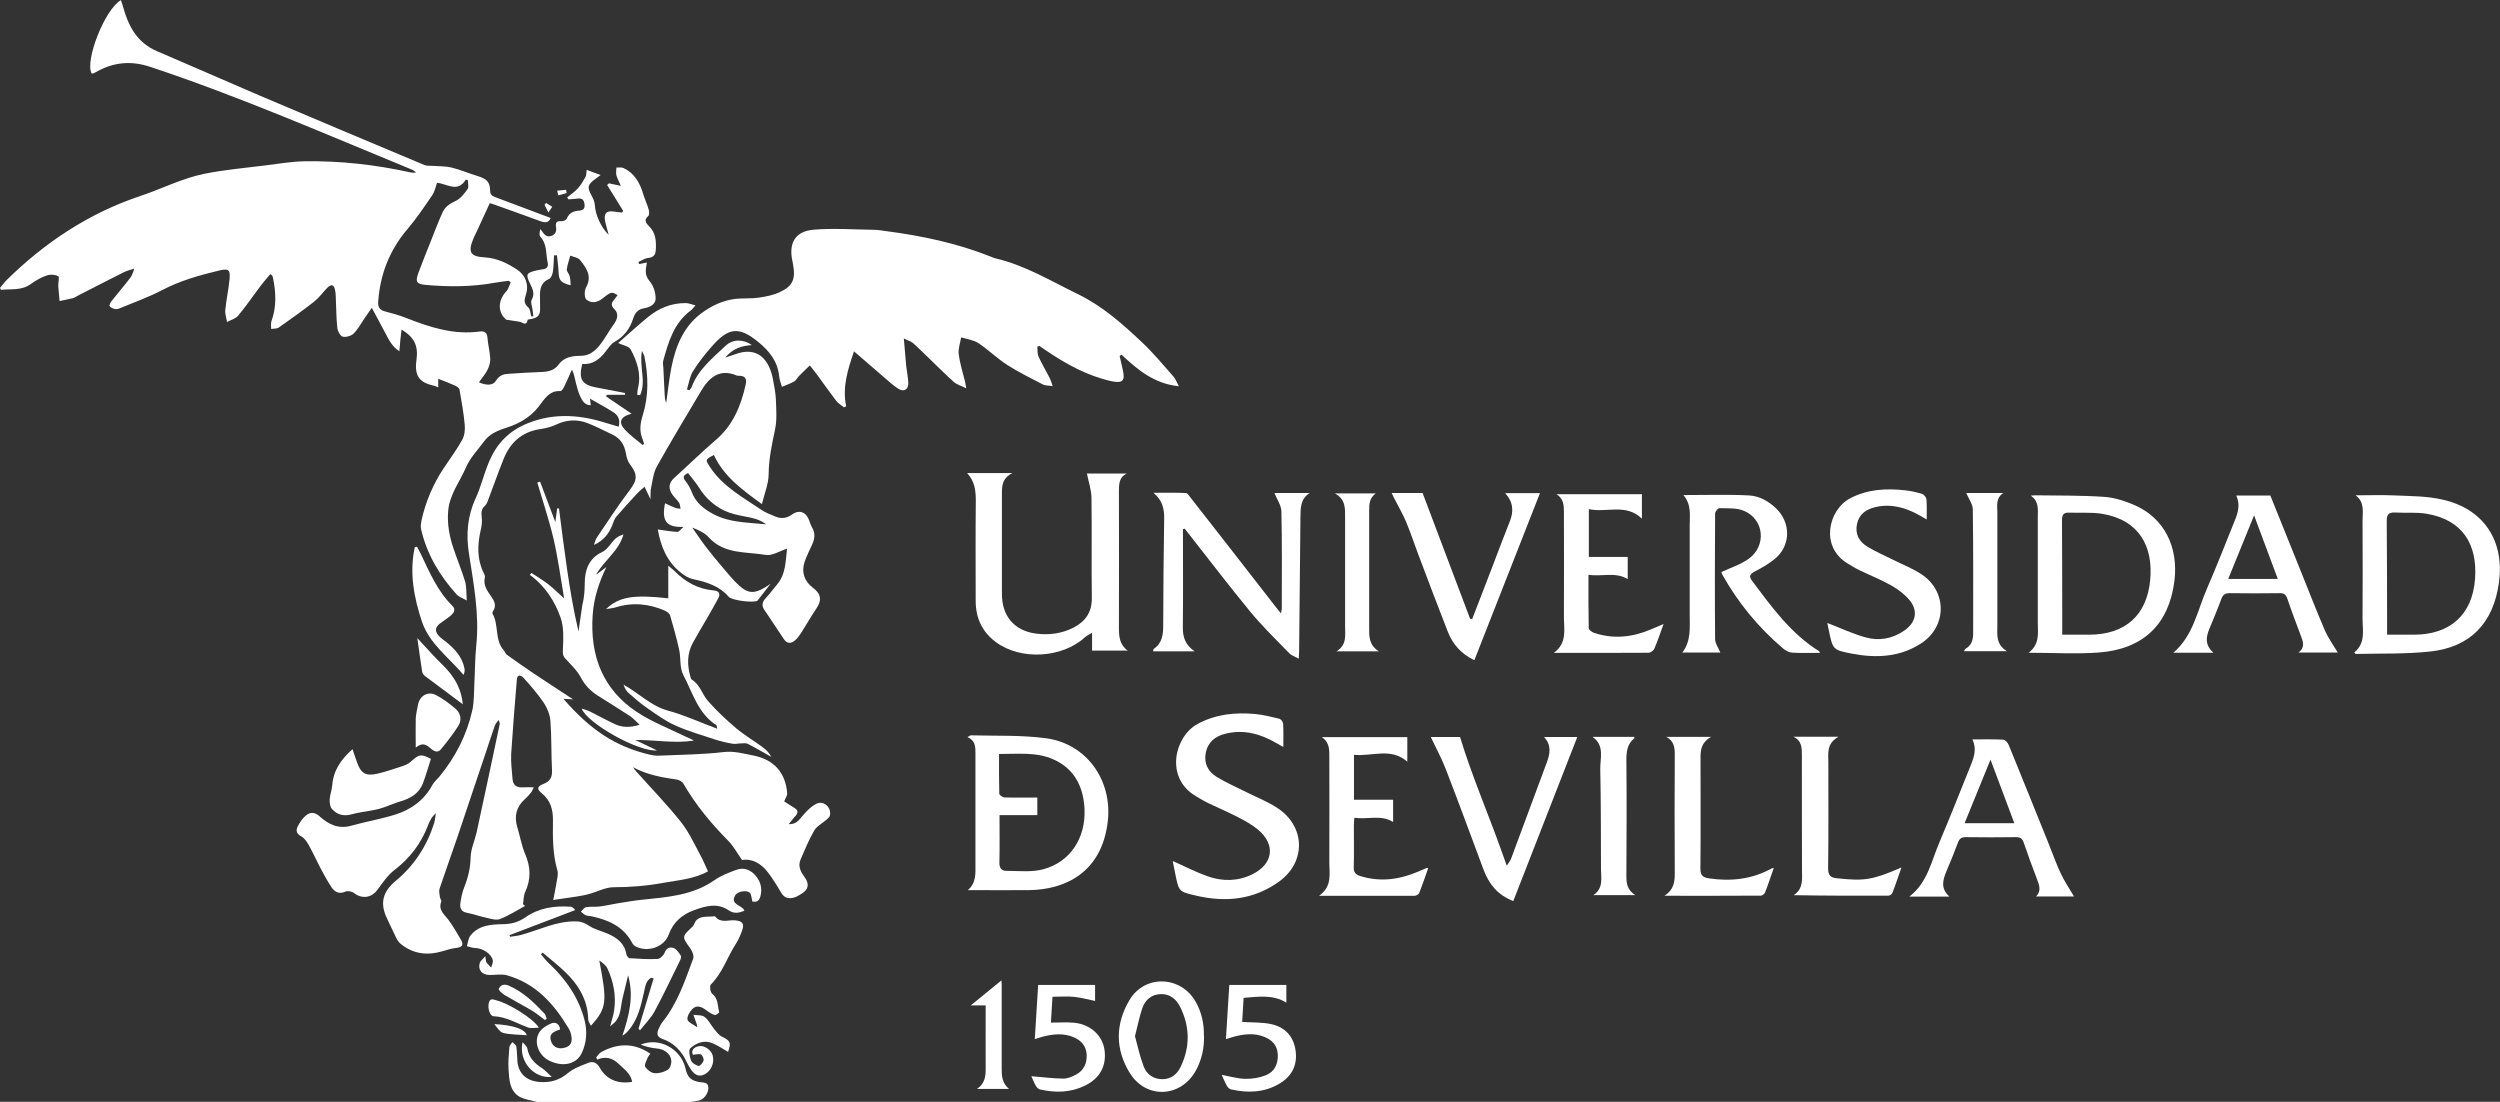 <?xml version="1.0" encoding="UTF-8"?><svg id="b" xmlns="http://www.w3.org/2000/svg" viewBox="0 0 207.7 91.54"><rect x="0" y="0" width="207.7" height="91.54" fill="#333333" stroke="none"/><defs><style>.d{fill:#fff;}</style></defs><g id="c"><g><path class="d" d="M44.58,91.54c-.48-.14-1.01-.19-1.43-.43-.83-.5-.84-1.42-.9-2.26-.04-.62,.02-1.24,.07-1.86,.01-.14,.16-.27,.25-.41,.11,.12,.31,.24,.33,.38,.06,.41,.05,.83,.09,1.24,.1,1.04,.8,1.61,1.83,1.69,.92,.07,1.66-.15,2.38-.75,.46-.39,1.08-.6,1.65-.83,.41-.17,.74-.03,.98,.4,.56,.98,1.5,1.37,2.69,1.17-.12-.7-.67-1.05-1.12-1.49-.5-.49-1.08-.66-1.78-.36l-.09-.18c.14-.15,.25-.36,.43-.45,1.35-.73,2.7-.79,4.07,.14-.08,.12-.18,.22-.23,.35-.09,.24-.29,.58-.2,.73,.15,.25,.49,.51,.77,.54,.37,.03,.8-.09,1.12-.29,.19-.12,.31-.52,.28-.78-.06-.56-.62-.94-1.19-.98-.46-.03-.91-.16-1.36-.32,1.56-.65,3.36,.35,3.73,1.98,.17,.74,.43,.99,1.16,1.13,.31,.06,.74-.04,.74,.49,0,.48-.4,.99-.85,1.06-.2,.03-.4,.07-.6,.1h-12.81Z"/><path class="d" d="M11.06,22.35c-.25,.08-.52,.14-.76,.26-1.3,.65-2.59,1.32-3.88,1.98-.12,.06-.23,.15-.35,.18-.37,.09-.74,.16-1.12,.24-.04-.41-.08-.83-.11-1.24-.01-.28,.11-.76,0-.82-.26-.14-.66-.17-.94-.07-.47,.16-.93,.42-1.33,.71-.78,.57-1.65,.4-2.49,.49l-.08-.16c.19-.22,.36-.46,.57-.67,3.18-3.13,6.85-5.55,11.07-6.96,1.8-.6,3.51-1.49,5.38-1.86,1.66-.33,3.36-.48,5.04-.69,1.07-.13,2.14-.32,3.21-.34,2.97-.05,5.92,.28,8.82,.92,.14,.03,.29,.05,.48,0-.11-.07-.21-.17-.33-.22-7.2-2.96-14.34-6.08-21.74-8.54-1.61-.54-3.07-.4-4.51,.42-.08,.05-.17,.08-.26,.12-.03,.01-.07,0-.11,.01-.6-1.01,1.08-5.35,2.43-6.1,.06,.2,.13,.38,.18,.57,.44,1.61,1.17,2.97,2.81,3.67,2.86,1.22,5.7,2.48,8.56,3.7,4.55,1.93,9.1,3.85,13.66,5.76,.21,.09,.47,.05,.7,.07,.52,.04,1.06,.02,1.56,.14,.73,.18,1.44,.49,2.17,.71,.73,.22,1.01,.47,1.03,1.2,0,.35,.17,.45,.43,.55,1.51,.57,3.03,1.14,4.6,1.73-.17,.41-.45,.41-.84,.27-1.27-.47-2.55-.92-3.83-1.38-.16-.06-.32-.1-.39-.12-.39,.84-.75,1.64-1.12,2.43-.08,.17-.17,.34-.24,.51-.46,1.12-.28,1.49,.92,1.56,1.04,.06,1.89,.48,2.71,1.02,.71,.47,1,1.26,.73,2.08-.13,.41-.2,.72,.19,1.05,.18,.15,.18,.5,.26,.76l.17-.02c-.02-.19-.05-.37-.07-.56-.03-.27-.18-.6-.07-.8,.28-.5,.09-.89-.12-1.32-.4-.81-.33-.93,.56-1.13,.17-.04,.33-.07,.5-.09,.34-.04,.46-.24,.39-.55-.16-.72-.03-1.52-.6-2.14-.12-.13-.08-.4-.01-.64,.05,.05,.1,.1,.13,.16,.19,.28,.4,.53,.78,.4,.37-.13,.45-.41,.39-.77-.05-.33,.06-.49,.44-.45,.15,.01,.4-.09,.45-.2,.19-.48,.55-.65,1.01-.68,.35-.02,.52-.15,.47-.53-.04-.39-.23-.53-.61-.47-.24,.04-.48,.04-.72,.06l-.11-.16c.29-.24,.62-.46,.88-.74,.26-.29,.46-.63,.65-.97,.07-.13,.05-.32,.09-.58l1.16,.43c-.17,.13-.28,.21-.39,.29-.72,.52-.75,.72-.33,1.48,.12,.22,.23,.49,.24,.74,.04,.77,.5,1.83,1.15,2.46-.11-.43-.23-.78-.3-1.15-.12-.65,.12-.88,.76-.78,.21,.03,.43,.06,.64,.08l.11-.13-1.34-2.16,.15-.14,.99,.21c-.15-.36-.3-.61-.37-.88-.05-.2,0-.43,0-.64,.2,.01,.42-.04,.59,.04,.9,.42,1.35,1.21,1.63,2.13,.13,.44,.33,.86,.46,1.31,.05,.17,.07,.46-.03,.54-.4,.34-.19,.6,.06,.85,.57,.56,.61,1.27,.56,2-.02,.39-.21,.6-.64,.64-.27,.03-.53,.22-.8,.33l.06,.18,.64-.13c-.03,.2-.06,.35-.08,.5-.04,.4,.02,.7,.32,1.06,.31,.36,.49,.94,.49,1.43,0,.48-.46,.72-.96,.81-.49,.08-.75,.36-.91,.86-.26,.82-.75,1.49-1.54,1.93-.31,.17-.53,.53-.76,.82-.49,.64-1.08,1.09-1.93,1.02-.32,1.28-.02,1.74,1.21,1.96,.79,.14,1.57,.3,2.35,.45v.15h-1.52l-.05,.14,2.11,1.43c-.94,.24-1.12,.72-.56,1.32,.44,.48,.98,.86,1.48,1.28l.12-.1c-.05-.15-.09-.31-.15-.45-.26-.65-.16-1.28,.04-1.93,.5-1.6,.47-3.23,.14-4.86-.02-.12-.1-.22-.21-.48-.23,1.32,.37,2.55-.15,3.68l-.24-.02c.02-.17,.01-.35,.05-.51,.31-1.18-.05-2.26-.59-3.26-.15-.28-.68-.36-1.04-.54-.04,.05,0-.02,.07-.07,.79-.69,1.57-1.4,2.38-2.07,.91-.75,1.96-1.19,3.16-1.18,.23,0,.46,.1,.81,.19-.18,.2-.27,.34-.4,.43-1.4,1.05-1.85,2.61-2.28,4.18-.05,.17,0,.37,.01,.56,.03,.75,.07,1.5,.11,2.25,.01,.23,.03,.46,.13,.68,.14-.98,.24-1.98,.43-2.95,.37-1.86,1.07-3.54,2.72-4.66,.91-.62,1.89-1.02,3-1.06,.51-.02,1.03,0,1.53-.07,.59-.09,1.2-.2,1.73-.45,1.1-.5,1.35-1.09,1.13-2.28-.02-.11-.03-.22-.06-.33-.32-1.5,.25-2.47,1.8-2.59,1.63-.13,3.27-.01,4.91,.01,.36,0,.71,.06,1.07,.11,2.99,.39,5.93,1.01,8.75,2.14,.11,.04,.21,.1,.32,.12,2.48,.57,4.63,1.89,6.88,2.98,2.03,.99,3.7,2.47,5.32,4,.93,.87,1.75,1.87,2.6,2.83,.18,.2,.27,.47,.46,.82-2.07-.21-3.43-1.38-4.76-2.62l-.16,.1c.09,.38,.17,.77,.26,1.15,.22,.91-.02,1.15-.94,.95-2.03-.45-3.8-1.44-5.49-2.59-.17-.11-.33-.23-.5-.34l-.17,.06c.03,.27-.01,.57,.09,.8,.27,.6,.61,1.17,.91,1.75,.1,.19,.16,.4,.28,.73-.36-.06-.62-.03-.82-.14-1-.52-2.02-1.02-2.96-1.62-.84-.54-1.56-1.26-2.39-1.81-.41-.27-.96-.33-1.44-.48-.07,.47-.26,.95-.2,1.41,.1,.77,.35,1.53,.53,2.29,.03,.12,.05,.24,.1,.53-.43-.21-.79-.31-1.04-.53-.68-.6-1.31-1.25-1.96-1.87-.47-.46-.94-.92-1.43-1.36-.16-.14-.38-.19-.76-.38,.08,.88,.13,1.59,.2,2.31,.05,.45,.15,.9,.17,1.35,.03,.58-.35,.82-.84,.51-.43-.27-.8-.63-1.19-.96-.8-.68-1.59-1.38-2.48-2.14-.53,1.56-.98,2.99-.65,4.57l-.19,.08c-.21-.18-.47-.32-.64-.54-.55-.72-1.07-1.46-1.6-2.19-.17-.23-.35-.44-.59-.75-.32,.31-.62,.59-.9,.88-.15,.15-.24,.36-.41,.46-.32,.18-.67,.29-1.01,.44-.08-.3-.2-.59-.23-.89-.12-1.22-.8-2.07-1.71-2.82-1.65-1.36-2.52-1.2-3.88,.35-.57,.65-1.12,1.34-1.57,2.07-.27,.44-.34,1-.5,1.5l.2,.08c.06-.09,.15-.17,.19-.27,.55-1.48,1.76-2.42,2.84-3.45,.6-.56,1.5-.53,2.16-.04-.85,.06-1.57,.28-2.2,1.03,.34-.11,.56-.17,.77-.25,1.9-.74,2.91,.41,3.21,2.18,.09,.52,.2,1.03,.22,1.55,.03,.82,.1,1.67-.06,2.46-.26,1.24-.53,2.45-.54,3.73,0,.82-.35,1.63-.56,2.51-1.61-1.17-3.16-2.28-3.99-4.08-.77,.4-.7,.42-.31,1.02,1.07,1.62,2.73,2.5,4.26,3.54,.35,.24,.77,.39,1.17,.56,.49,.2,.93,.14,1.38-.18,.61-.43,1.18-.2,1.43,.53,.06,.18,.12,.36,.21,.52,.3,.49,.25,.96,.02,1.46-.22,.48-.46,.95-.63,1.45-.28,.83,0,1.62,.71,2.14,.68,.51,.74,1.04,.26,1.74-.44,.65-.83,1.34-1.25,2-.15,.23-.32,.47-.53,.64-.35,.28-.67,.26-.94-.17-.52-.81-1.07-1.59-1.6-2.4-.23-.35-.16-.65,.13-.96,.34-.36,.62-.76,.94-1.13,.75-.89,.7-1.98,.83-2.98-.62,.2-1.25,.62-1.79,.52-1.62-.28-3.42-.03-4.71-1.45-.34-.38-.84-.61-1.38-.82,.37,.52,.72,1.06,1.11,1.57,.47,.61,.96,1.21,1.46,1.79,.43,.5,.84,1.02,1.33,1.46,.73,.66,1.25,.68,2.1,.18,.16-.09,.32-.2,.51-.33-.36,.47-.7,.9-1.03,1.33-.02,.03-.04,.07-.07,.08-.33,.19-2.11-.02-2.38-.33-.79-.91-1.85-1.23-2.98-1.47-.33-.07-.66-.27-.94-.49-1.23-.94-1.73-2.27-1.97-3.63,.53,.07,1.08,.17,1.63,.2,.13,0,.28-.22,.51-.42-1.42,.07-1.84-.48-1.54-1.96,.3,.14,.56,.27,.84,.38,.14,.05,.3,.06,.45,.08-.04-.17-.03-.36-.12-.5-.17-.26-.43-.48-.6-.74-.3-.47-.26-.91,.18-1.31,1.16-1.05,2.28-2.15,3.47-3.17,1.43-1.22,2.08-2.82,2.48-4.59,.1-.46-.01-.74-.54-.74-.06,0-.12,0-.17-.01-1.46-.63-2.33,.15-3.01,1.3-1.23,2.07-2.48,4.14-3.66,6.25-.29,.52-.35,1.18-.48,1.78-.06,.26-.03,.55-.05,.93l-.49-1.03c-.24,.21-.43,.36-.59,.53-.6,.65-1.2,1.3-1.77,1.97-.16,.19-.23,.47-.33,.71-.29,.72-.75,1.28-1.51,1.62,.08-.2,.11-.43,.23-.6,.89-1.31,1.74-2.64,2.7-3.9,.67-.88,.73-1.33,.04-2.22-.18-.24-.27-.58-.32-.89-.13-.72-.47-1.26-1.15-1.57-.7-.32-1.38-.7-2.1-.96-.86-.32-1.73-.25-2.58,.16-.4,.19-.85,.29-1.29,.36-1.54,.23-2.51,1.13-3.06,2.53-.46,1.15-.87,2.32-1.31,3.48-.05,.14-.13,.28-.24,.38-.29,.26-.29,.56-.25,.92,.05,.36,0,.75-.09,1.11-.27,1.21-.31,2.39,.26,3.54,.06,.11,.12,.26,.09,.38-.15,.63,.2,1.09,.52,1.55,.28,.4,.47,.78,.16,1.24-.04,.05-.07,.16-.04,.2,.55,.96,.15,2.21,.96,3.08,.09,.09,.11,.25,.21,.32,.73,.52,1.47,1.05,2.22,1.55,1.06,.71,2.13,1.4,3.3,2.17l-.8-.04c2.28,2.62,4.32,3.95,7.14,4.63,.25,.06,.52,.1,.78,.09,1.8-.08,3.61-.09,5.4-.3,.85-.1,1.6,.12,2.38,.27,1.77,.33,2.75,1.41,2.89,3.15,.02,.19-.14,.39-.25,.68,.24,.15,.52,.34,.82,.52,.34,.2,.38,.42,.1,.71-.18,.18-.32,.4-.54,.66,.52,.01,.75-.21,1.01-.53,.36-.44,.77-.89,1.26-1.15,.61-.33,1.29,.27,1.15,.96-.03,.14-.19,.26-.3,.36-.34,.3-.8,.53-1.01,.9-.44,.76-.78,1.59-1.13,2.4-.24,.56,.02,1.03,.34,1.47q.63,.86-.3,1.4c-.16,.09-.32,.2-.5,.26-.48,.16-.87,.11-1.16-.39-.33-.57-.68-1.13-1.08-1.66-.57-.75-1.32-1.18-2.16-1.04-.41-.58-.71-1.15-1.14-1.59-1.43-1.44-2.71-2.99-3.73-4.75-.09-.16-.34-.31-.53-.34-1.26-.18-2.5-.4-3.66-1.03,.08,.11,.15,.22,.24,.32,1.26,1.41,2.58,2.77,3.75,4.24,.67,.84,1.12,1.86,1.64,2.81,.22,.41,.39,.84,.6,1.28-1.13,.64-2.45,.73-3.73,.96-1.36,.25-2.72,.36-4.1,.36-.68,0-1.35,.37-2.03,.56-.36,.1-.73,.16-1.09,.22-.59,.09-1.18,.17-1.91,.28,.11-.54,.2-.97,.27-1.4,.05-.35,.17-.74,.08-1.05-.4-1.37-.39-2.76-.37-4.16,.01-.9-.2-1.66-.93-2.26-.43-.35-.39-.57,.14-.77,.57-.22,.74-.57,.71-1.16-.07-1.35-.03-2.72-.13-4.07-.04-.52-.26-1.07-.55-1.51-.49-.73-1.08-1.4-1.67-2.06-.18-.2-.53-.39-.57,.14-.17,2.05-.34,4.1-.47,6.15-.04,.69,.06,1.39,.11,2.09,.04,.55,.37,.74,.89,.7,.26-.02,.52,0,.88,0-.1,.19-.15,.33-.23,.43-.15,.19-.32,.38-.5,.54-.73,.65-.92,1.43-.64,2.35,.23,.74,.35,1.52,.65,2.22,.46,1.07,.5,2.09,0,3.16-.14,.3-.12,.67-.18,1.01l.18,.14c-.69,.37-1.36,.81-2.08,1.09-.32,.13-.77-.02-1.14-.1-.55-.12-1.08-.31-1.63-.42-.44-.08-.58-.37-.54-.73,.06-.48,.16-.97,.34-1.42,.32-.8,.5-1.59,.52-2.46,.02-.7,.34-1.38,.5-2.08,.65-2.98,1.28-5.97,1.91-8.95,.02-.1,0-.21-.09-.37-.11,.16-.25,.3-.31,.47-.25,.71-.48,1.42-.72,2.14-.8,2.39-1.6,4.79-2.41,7.18-.48,1.41-.99,2.81-1.46,4.22-.07,.21,0,.47,.03,.71,.02,.13,.15,.28,.11,.37-.27,.69,.25,1.05,.59,1.5,.39,.53,.72,1.1,1.05,1.67,.22,.38,.14,.62-.37,.67-.39,.04-.77,.16-1.14,.27-1.28,.38-2.47,.25-3.52-.62-.15-.13-.27-.31-.36-.5-.26-.52-.5-1.06-.75-1.58-.62-1.28-.37-2.24,.73-3.15,1.53-1.27,2.58-2.89,3.18-4.79,.07-.21,.08-.44,.14-.83-.19,.21-.28,.29-.34,.39-.11,.18-.21,.36-.28,.55-.57,1.54-1.51,2.79-2.83,3.8-.55,.42-.97,1.05-1.39,1.62-.5,.69-1.29,.8-1.96,.28-.17-.13-.52-.2-.7-.12-.53,.24-.9,.04-1.17-.36-.33-.5-.62-1.03-.9-1.56-.34-.65-.64-1.32-1-1.96-.15-.27-.36-.58-.62-.71-.42-.22-.44-.52-.28-.83,.17-.34,.41-.69,.7-.92,.34-.27,.72-.27,1.11,.09,.74,.67,1.57,1.08,2.63,.78,1.21-.34,2.47-.55,3.67-.93,1.31-.41,2.39-1.19,3.07-2.45,.14-.26,.38-.46,.58-.69,1.34-1.63,2.28-3.47,2.74-5.52,.16-.73,.13-1.5,.17-2.25,.06-1.05,.05-2.11,.16-3.15,.27-2.61-.23-5.13-.62-7.69-.23-1.5-.12-3.03,.55-4.48,.47-1.02,.72-2.14,1.17-3.17,.63-1.44,1.61-2.47,3.16-3.1,2.32-.93,4.54-.69,6.79,.05,.25,.08,.5,.15,.78,.23,.15-.57-.04-.95-.45-1.21-.63-.4-1.29-.75-1.93-1.12l.06,.55c-.53-.02-.7-.39-.87-.73-.16-.34-.26-.7-.35-1.07-.1-.38-.15-.77-.34-1.17-.22,.49-.43,.98-.66,1.45-.07,.14-.21,.35-.3,.34-.96-.06-1.35,.72-1.8,1.28-.7,.89-1.59,1.41-2.62,1.74-.74,.24-1.46,.51-1.94,1.18-.51,.7-1.15,1.35-1.48,2.13-.52,1.21-1.39,2.27-1.49,3.68-.08,1.06,.11,2.07,.44,3.05,.31,.92,.69,1.83,.97,2.76,.13,.44,.09,.93,.14,1.58-.36-.21-.65-.3-.83-.49-1.43-1.58-2.49-3.36-2.97-5.45-.05-.23,0-.49,.04-.72,.34-1.54,.95-2.98,1.82-4.3,.53-.8,1.11-1.57,1.57-2.41,.19-.35,.24-.83,.2-1.24-.09-.97-.26-1.93-.43-2.89-.02-.13-.19-.27-.32-.33-.46-.21-.93-.39-1.45-.59v.71c-.14-.05-.25-.11-.37-.14-1.22-.26-1.62-.84-1.44-2.12,.17-1.19-.18-1.91-1.24-2.54-.04,.3-.07,.58-.1,.87-.03,.28-.05,.56-.08,.93-.65-.41-.92-1.05-1.24-1.65-.33-.6-.65-1.21-1.05-1.96-.28,.4-.46,.66-.63,.91-.29,.42-.53,.89-.88,1.23-.2,.2-.63,.32-.9,.26-.2-.05-.42-.44-.45-.7-.09-.73-.08-1.47-.12-2.2-.02-.34,0-.68-.08-1.01-.09-.42-.32-.47-.63-.16-.37,.38-.68,.82-1.09,1.15-.96,.75-1.95,1.46-2.95,2.16-.16,.11-.41,.08-.63,.12,0-.21-.04-.45,.02-.64,.43-1.18,.38-2.37,.14-3.57-.01-.07-.04-.15-.07-.21-.01-.03-.05-.05-.16-.14-.26,.31-.53,.61-.77,.93-.64,.84-1.23,1.72-1.91,2.53-.21,.25-.61,.35-.92,.52-.05-.34-.18-.69-.14-1.02,.08-.84,.27-1.68,.35-2.52,.08-.8-.07-.93-.85-.74-1.63,.39-3.24,.84-4.75,1.63-1.11,.58-2.31,1.01-3.47,1.49-.14,.06-.3,.11-.44,.08-.17-.03-.37-.12-.45-.24-.05-.07,.07-.3,.16-.42,.51-.65,1.06-1.28,1.56-1.94,.15-.19,.21-.45,.31-.68l-.12-.14Zm28.74,9.42c.58,.25,1.14,.28,1.39-.12,.27-.43,.58-.56,1-.59,.96-.07,1.92-.12,2.88-.16,.54-.02,1.02-.17,1.34-.61,.48-.66,1.17-.72,1.89-.73,.68-.01,1.15-.42,1.54-.9,.43-.54,.75-1.17,1.16-1.73,.32-.43,.41-.9,.04-1.25-.37-.36-.19-.56,.02-.83,.09-.11,.16-.22,.25-.33-.5-.29-.51-.31-1.3,.31-.44,.35-.94,.36-1.29,.06-.18-.15-.18-.74-.03-1.01,.53-.95,.02-1.63-.51-2.29-.16-.2-.53-.24-.8-.35-.1,.38-.24,.75-.29,1.14-.02,.17,.19,.36,.24,.56,.06,.23,.06,.48,.08,.76-.81-.2-.97-.41-1-1.05-.02-.48-.09-.96-.14-1.44h-.24c-.03,.47-.03,.93-.1,1.38-.03,.21-.15,.52-.32,.59-.59,.25-.74,.71-.75,1.27,0,.34,0,.68,.01,1.02,.03,.72-.12,.92-.83,1.05-.07,.01-.2,.02-.2,.05-.11,.57-.43,.2-.67,.16-.37-.06-.74-.12-1.11-.17-.73-.6-.7-1.61,0-2.35,.18-.19,.25-.5,.37-.75l-.16-.13c-.39,.05-.78,.09-1.16,.16-1.9,.35-3.82,.35-5.74,.18-.77-.07-.88-.26-.61-1,.33-.9,.7-1.79,1.05-2.68,.31-.79,.61-1.58,.96-2.35,.21-.45,.58-.72,1.07-.94,.41-.18,.74-.61,1.01-1,.12-.16,.02-.48,.02-.73l-.17-.05c-.69,1.13-1.57,.33-2.39,.27-.13,.35-.2,.74-.4,1.03-.65,.95-1.29,1.91-2.03,2.78-1.51,1.76-2.3,3.78-2.46,6.07-.03,.43,.11,.67,.53,.79,.6,.16,1.2,.32,1.78,.55,1.98,.78,3.97,1.43,6.14,1.13,.37-.05,.6,.09,.63,.52,.04,.58,.2,1.15,.23,1.73,.02,.31-.09,.65-.23,.94-.17,.34-.44,.64-.71,1.03Zm23.84,11.78c-.6-.44-1.17-.53-1.75-.64-.6-.11-1.22-.25-1.76-.51-.83-.42-1.52-1.03-2.02-1.84-.28-.45-.64-.85-.95-1.26-.4,.19-.45,.36-.22,.65,.22,.28,.41,.6,.53,.93,.34,.89,1,1.41,1.81,1.84,1.33,.7,2.78,.68,4.36,.84Z"/><path class="d" d="M53.04,85.49l1.26-4.2-.19-.06c-.44,.23-.49,.69-.59,1.12-.26,1.16-.5,2.33-1.31,3.27-.13,.15-.27,.3-.5,.42,.54-1.63,.98-3.26,.47-5.01-.16,.65-.32,1.31-.47,1.96-.16,.69-.11,1.45-.68,1.99-.08,.07-.16,.14-.34,.29,.13-.51,.27-.9,.33-1.3,.18-1.23-.04-2.41-.56-3.52-.13-.27-.41-.47-.67-.65,.64,3.36,.67,3.93-.7,5.42-.09-.2-.22-.36-.22-.52-.04-1.64-.82-2.91-1.97-4-.58-.55-1.21-1.04-1.82-1.56l-.14,.14c.21,.25,.4,.51,.64,.73,1.42,1.33,2.51,2.87,2.99,4.77,.23,.92,.17,1.84-.24,2.71-.44,.93-1.56,1.19-2.7,.63-.87-.42-1.32-1.54-.83-2.34,.21-.35,.65-.62,1.04-.77,.32-.12,.66,.07,.69,.52-.72,.22-.91,.47-.75,.97,.17,.53,.66,.72,1.25,.51,.4-.14,.49-.46,.46-.81-.03-.26-.11-.53-.24-.75-1.22-2.04-2.74-3.75-5.13-4.42-.45-.13-.97-.02-1.46-.03-.62-.01-.97-.42-.8-1,.05-.17,.24-.29,.46-.56,.05,.31,.04,.44,.09,.51,.11,.16,.27,.29,.4,.43,.05-.2,.17-.42,.13-.6-.13-.56-.85-1.01-1.48-1.02-.22,0-.45-.1-.67-.15,.09-.29,.11-.62,.27-.85,.7-.92,1.77-.96,2.77-.98,.69-.01,1.25-.18,1.79-.55,1.14-.8,2.42-.99,3.77-.9,.12,0,.24,.08,.4,.28l-5.45,2.08,.03,.14c.29-.05,.58-.07,.86-.14,1.54-.41,2.98-1.18,4.64-1.14,.41,0,.73,.14,1.08,.37,.45,.3,1.03,.43,1.54,.65,.77,.34,1.4,.8,1.55,1.71,.02,.13,.17,.33,.28,.33,.77,.05,1.54,.1,2.3,.06,.22-.01,.52-.3,.6-.53,.16-.42,.48-.48,.76-.37,.25,.1,.43,.4,.59,.64,.05,.08-.01,.26-.07,.38-.7,1.42-1.37,2.85-2.12,4.24-.31,.57-.8,1.05-1.21,1.57l-.12-.14Z"/><path class="d" d="M84.13,39.29c-.8,.39-.89,.97-.89,1.62,0,2.81,0,5.62,0,8.44,0,1.83,1.02,3.05,2.83,3.29,1.08,.14,2.16,0,3.14-.51,.97-.51,1.51-1.27,1.5-2.45-.04-2.77,.01-5.55-.03-8.32-.01-.67-.24-1.33-.38-2.02h3.31c-.62,.3-.65,.84-.65,1.43,.01,3.79,.01,7.59,0,11.38,0,.73,.05,1.41,.73,1.9h-2.96v-1.48c-.28,.17-.45,.24-.59,.37-1.89,1.74-5.34,1.94-7.41,.4-1.14-.85-1.67-2.01-1.67-3.42,0-2.77-.02-5.55,.01-8.32,0-.83-.08-1.61-.72-2.3h3.77Z"/><path class="d" d="M98.28,43.97v.61c0,2.51,.02,5.02-.01,7.53-.01,.82,.2,1.47,.98,2h-3.45c.02-.07,.01-.17,.05-.2,.72-.49,.79-1.19,.79-1.99,0-2.96,.04-5.93,.08-8.89,0-.77-.14-1.46-.89-2.09,.99,0,1.84-.02,2.69,.02,.13,0,.28,.23,.39,.38,2.35,3,4.69,6.01,7.03,9.02,.14,.18,.28,.35,.48,.6,.03-.19,.07-.3,.07-.42,0-2.68,.03-5.36-.03-8.04-.01-.52-.38-1.03-.58-1.54h2.92c-.77,.5-.75,1.26-.76,2.02-.03,3.72-.07,7.43-.11,11.15,0,.15-.01,.3-.03,.59-.32-.17-.61-.26-.8-.46-1.09-1.12-2.22-2.22-3.21-3.42-1.74-2.11-3.4-4.29-5.09-6.44-.13-.16-.26-.32-.38-.48l-.14,.04Z"/><path class="d" d="M80.4,73.96c.72-.61,.64-1.4,.64-2.18,0-3.08,0-6.15,0-9.23,0-.52-.01-1.03-.66-1.31,.15-.08,.22-.15,.29-.15,2.07,.06,4.17-.03,6.21,.24,3.42,.45,5.56,3.53,5.15,6.95-.51,4.25-3.58,5.63-6.51,5.67-1.59,.02-3.17,0-4.76,0h-.37Zm2.64-6.23c0,1.35,.02,2.65-.01,3.94-.01,.44,.18,.68,.56,.68,1.03,0,2.11,.13,3.08-.13,2.28-.61,3.55-2.64,3.43-5.04-.1-1.84-.84-3.3-2.56-4.08-1.43-.65-2.98-.45-4.54-.46,0,1.16-.01,2.23,.02,3.3,0,.11,.28,.31,.44,.31,.9,.03,1.8,.01,2.72,.01v1.46h-3.14Z"/><path class="d" d="M195.6,54.2c.97-.8,.67-1.86,.68-2.85,.02-2.7,.01-5.39,0-8.09,0-.73,.2-1.53-.58-2.11,1.09,0,2.17-.04,3.26,.01,1.33,.06,2.7,.05,3.98,.35,3.43,.78,5.15,3.43,4.67,6.91-.46,3.34-2.37,5.35-5.72,5.71-2.05,.22-4.13,.15-6.19,.2l-.11-.13Zm2.72-1.47c.8,0,1.51,0,2.22,0,3.02,0,4.88-1.66,5.09-4.67,.19-2.78-.98-4.87-4.04-5.38-.86-.14-1.76-.05-2.64-.1-.53-.02-.66,.2-.66,.71,.03,2.81,.02,5.62,.03,8.43,0,.32,0,.63,0,1.01Z"/><path class="d" d="M168.53,54.24c.96-.74,.77-1.66,.77-2.53,0-2.9,0-5.81,0-8.71,0-.66,.12-1.35-.59-1.82,.14-.01,.27-.03,.41-.03,1.9,.03,3.81,0,5.71,.13,.86,.06,1.74,.35,2.54,.7,2.43,1.07,3.63,3.46,3.28,6.29-.45,3.58-2.57,5.66-6.27,5.94-1.88,.14-3.77,.02-5.86,.02Zm2.8-1.51c.8,0,1.52,0,2.23,0,2.98,0,4.81-1.59,5.08-4.56,.25-2.75-.89-4.96-3.98-5.48-.9-.15-1.84-.06-2.76-.1-.48-.02-.59,.2-.59,.65,.02,2.45,.01,4.91,.02,7.36,0,.69,0,1.39,0,2.14Z"/><path class="d" d="M97.42,71.53c.98,.43,1.92,.92,2.9,1.27,1.25,.44,2.52,.43,3.74-.17,1.72-.86,1.94-2.46,.46-3.7-.5-.42-1.09-.74-1.67-1.04-.87-.45-1.78-.83-2.66-1.26-.3-.15-.59-.34-.88-.51-2.55-1.54-1.72-4.94,.18-5.97,1.51-.82,3.12-.98,4.78-.83,.67,.06,1.34,.23,2,.39,.14,.03,.32,.25,.33,.4,.04,.62,.02,1.24,.02,1.95-.24-.13-.42-.23-.59-.33-1.32-.77-2.71-1.15-4.23-.77-.85,.21-1.46,.7-1.63,1.61-.16,.87,.21,1.55,.92,1.98,.82,.5,1.71,.88,2.56,1.31,.84,.42,1.73,.77,2.51,1.29,2.29,1.53,2.36,4.45,.12,6.08-2.09,1.52-4.44,1.76-6.91,1.18-1.43-.33-1.43-.34-1.72-1.77-.08-.38-.16-.76-.22-1.1Z"/><path class="d" d="M142.94,54.21h-3.17c.74-.97,.61-2.07,.61-3.15,0-2.47,0-4.94,0-7.42,0-.84,.16-1.7-.52-2.51,1.91,0,3.67-.06,5.44,.03,.87,.04,1.66,.49,2.3,1.12,1.14,1.13,1.18,2.9,.02,4-.52,.49-1.19,.86-1.83,1.2-.42,.23-.52,.39-.21,.8,1.62,2.16,3.2,4.36,5.55,5.82,.02,.02,.03,.06,.07,.14-.79,0-1.56,.03-2.32-.02-.26-.02-.54-.18-.75-.35-2.04-1.74-3.73-3.78-5.04-6.13-.05-.09-.07-.21-.08-.21,.78-.37,1.59-.62,2.25-1.09,1.52-1.07,1.32-3.29-.37-4-.61-.26-1.36-.2-2.05-.22-.12,0-.35,.29-.35,.44-.02,3.47-.03,6.95,0,10.42,0,.38,.28,.75,.44,1.14Z"/><path class="d" d="M163.89,61.43c.88,0,1.71-.02,2.53,.02,.16,0,.39,.25,.46,.43,1.14,2.79,2.26,5.58,3.39,8.38,.32,.79,.59,1.59,.96,2.35,.31,.65,.72,1.26,1.08,1.87h-3.16c.48-.47,.26-.97,.07-1.48-.38-.98-.74-1.98-1.08-2.97-.11-.33-.26-.48-.64-.48-1.4,.02-2.79,.02-4.19,0-.37,0-.53,.14-.65,.47-.3,.81-.63,1.61-.97,2.41-.29,.71-.47,1.4,.27,2.06h-3.33c1.51-1.17,1.82-2.92,2.48-4.47,.92-2.17,1.78-4.36,2.66-6.54,.26-.65,.45-1.32,.1-2.05Zm3.46,6.96l-1.98-5.28c-.75,1.84-1.44,3.53-2.15,5.28h4.12Z"/><path class="d" d="M183.89,54.23h-3.33c1.67-1.43,1.99-3.5,2.79-5.32,.82-1.88,1.56-3.8,2.33-5.7,.27-.66,.44-1.32,.11-2.04h2.83c.84,2.08,1.67,4.15,2.51,6.23,.67,1.66,1.31,3.33,2.02,4.97,.29,.66,.72,1.25,1.07,1.84h-3.26c.58-.44,.37-.92,.19-1.4-.38-1.02-.77-2.04-1.12-3.08-.12-.35-.29-.46-.65-.45-1.38,.02-2.76,.02-4.13,0-.39,0-.57,.13-.7,.48-.31,.85-.67,1.68-1.01,2.52-.27,.67-.36,1.31,.35,1.95Zm5.35-6.13c-.66-1.77-1.29-3.45-1.97-5.28-.75,1.85-1.44,3.53-2.15,5.28h4.12Z"/><path class="d" d="M151.8,51.75c1.07,.41,2.1,.9,3.18,1.2,1.13,.32,2.25,.12,3.24-.57,.96-.67,1.16-1.63,.42-2.53-.41-.49-.97-.9-1.53-1.22-.85-.48-1.77-.84-2.65-1.27-.34-.16-.66-.36-.98-.56-2.29-1.39-1.57-4.44,.21-5.39,1.47-.78,3.03-.85,4.63-.67,.47,.05,.93,.16,1.38,.3,.15,.05,.33,.28,.35,.44,.04,.52,.02,1.05,.02,1.68-.23-.13-.4-.23-.57-.33-1.15-.65-2.36-1.01-3.69-.7-.76,.18-1.35,.56-1.53,1.4-.18,.84,.18,1.47,.85,1.88,.72,.44,1.51,.77,2.26,1.15,.76,.38,1.56,.69,2.26,1.16,2.13,1.42,2.11,4.33-.04,5.73-1.76,1.15-3.73,1.24-5.73,.86-1.61-.31-1.61-.34-1.94-1.93-.05-.24-.1-.47-.13-.63Z"/><path class="d" d="M122.31,51.43c.57-1.47,1.14-2.94,1.7-4.41,.47-1.23,.93-2.47,1.42-3.69,.34-.84,.3-1.61-.38-2.36h2.89c-1.81,4.61-3.62,9.21-5.45,13.88-1.07-.51-1.78-1.29-2.2-2.35-.84-2.14-1.65-4.29-2.46-6.44-.34-.9-.64-1.81-1.01-2.7-.29-.69-.67-1.33-1.01-2-.06-.11-.11-.23-.19-.4h2.57c1.32,3.51,2.64,6.99,3.95,10.46h.16Z"/><path class="d" d="M115.74,66.45v1.84c-1.02-.63-2.11-.19-3.22-.35-.02,.24-.04,.42-.04,.6,0,1.17,.02,2.34-.01,3.51-.01,.44,.16,.62,.57,.74,1.7,.52,3.32,.27,4.9-.43,.21-.09,.41-.18,.62-.26,.01,0,.03,.01,.09,.04-.24,.68-.47,1.37-.74,2.05-.04,.11-.25,.23-.37,.23-2.59,.01-5.17,0-7.95,0,1.13-.8,.84-1.87,.85-2.86,.02-2.96,0-5.93,0-8.89,0-.55-.07-1.06-.62-1.43h7.1v2.04c-1.37-1.2-2.92-.42-4.43-.57v3.73h3.24Z"/><path class="d" d="M138.21,51.84c-.28,.76-.49,1.42-.77,2.06-.07,.15-.31,.33-.47,.33-2.57,.02-5.14,.01-7.87,.01,1.14-.86,.82-1.99,.83-3.02,.02-2.91,0-5.81,0-8.72,0-.54-.04-1.07-.61-1.44h7.09v2.03c-1.34-1.29-2.92-.47-4.41-.79v3.97h3.23v1.84c-1.03-.62-2.13-.19-3.26-.35,0,1.53-.01,2.98,.02,4.43,0,.14,.27,.33,.45,.39,1.6,.53,3.16,.37,4.69-.28,.33-.14,.65-.28,1.09-.46Z"/><path class="d" d="M125.72,74.86c-1.29-.5-2.02-1.41-2.46-2.59-1.05-2.81-2.08-5.62-3.16-8.41-.35-.9-.82-1.75-1.23-2.63h2.43c.99,3.25,2.33,6.34,3.46,9.51,.12,.35,.25,.7,.42,1.18,.17-.26,.3-.41,.36-.58,.99-2.67,1.98-5.33,2.97-8,.26-.71,.41-1.42-.23-2.11h2.76c-1.78,4.57-3.54,9.08-5.32,13.64Z"/><path class="d" d="M46.13,43.42l.16-1.18h.15c.22,1.69,.43,3.4,.68,5.1,.25,1.71,.54,3.41,.94,5.12,.09-.61,.18-1.23,.27-1.84,.02-.13,.03-.26,.06-.39,.14-.58,.19-1.14,.19-1.75,0-1.09,.31-2.09,1.47-2.63,.42-.2,.69-.72,1.05-1.07,.19-.18,.43-.29,.7-.38-.38,1.38-1.62,2.16-2.28,3.35l.86-.64c-.63,1.29-1.05,2.61-1.14,4-.23,3.34,.82,6.17,3.7,8.06,1.25,.82,2.68,1.37,4.03,2.03,.22,.11,.45,.18,.67,.33-1.62,.25-3.22-.07-4.86-.05l1.8,.86c-1.47,.18-5.82-2.26-6.25-3.47,.26,.09,.47,.14,.66,.23,.69,.34,1.37,.72,2.07,1.05,.62,.29,1.26,.32,2.08,.06-.32-.29-.53-.54-.8-.72-.88-.58-1.79-1.13-2.68-1.7-.59-.38-1.06-.84-1.4-1.5-.31-.6-.86-1.09-1.32-1.61-.22-.25-.18-.48-.17-.8,.04-.85,.08-1.77-.19-2.55-.49-1.41-1.31-2.66-2.56-3.57l.13-.16c.47,.31,.96,.6,1.4,.94,.45,.35,.86,.76,1.32,1.18-.28-1.63-.5-3.29-.87-4.9-.37-1.6-.9-3.16-1.36-4.73l.23-.08,1.28,3.4Z"/><path class="d" d="M57.93,85.36c-.04-.22-.04-.24-.04-.26-.09-.26-.19-.53-.28-.79,.32,.05,.71,0,.93,.18,.33,.25,.52,.67,.79,1,.19,.23,.37,.49,.62,.62,.73,.35,.81,.49,.54,1.28-.41-.24-.81-.5-1.25-.7-.71-.32-1.37-.06-1.88,.39-.17,.15-.07,.7,.05,1.02,.08,.21,.38,.39,.62,.46,.1,.03,.37-.26,.42-.44,.04-.15-.08-.44-.21-.51-.16-.08-.41,0-.67,.02-.17-.32,.03-.65,.54-.72,.42-.06,.95,.31,1.09,.74,.19,.61-.11,1.33-.65,1.6-.44,.23-.8,.11-1.15-.4-.14-.2-.25-.42-.36-.64-.42-.89-1.05-1.57-1.99-1.89-.43-.15-.51-.4-.36-.77,.09-.22,.2-.45,.35-.64,1.25-1.56,1.87-3.43,2.55-5.27,.08-.23-.07-.62-.24-.85-.7-.96-.71-.97,.17-1.79,.16-.15,.2-.42,.36-.57,.13-.13,.33-.21,.52-.24,.26-.05,.54-.03,.81-.05,.07,0,.19-.04,.21,0,.45,.58,1.07,.28,1.62,.32,.64,.05,.83,.27,.61,.86-.14,.39-.3,.78-.53,1.12-.71,1.1-1.1,2.4-2.06,3.35-.12,.12-.05,.65,.11,.77,.52,.41,.44,1.01,.58,1.53,.01,.05-.28,.27-.37,.24-.26-.09-.5-.24-.72-.41-.38-.29-.79-.46-1.16-.07-.21,.22-.43,.6-.38,.86,.05,.23,.46,.38,.82,.65Z"/><path class="d" d="M157.97,72.08c-.27,.76-.49,1.44-.75,2.1-.04,.11-.21,.23-.32,.23-2.6,.01-5.2,.01-7.88-.04,.82-.54,.69-1.34,.69-2.11,0-3.15-.02-6.3-.01-9.45,0-.64,.02-1.26-.7-1.6h3.74c-1.02,.57-.84,1.4-.84,2.18,0,2.92,.02,5.85-.02,8.77,0,.63,.26,.76,.77,.81,2.25,.24,2.91,.14,5.32-.9Z"/><path class="d" d="M138.43,61.22h3.73c-.96,.54-.88,1.31-.88,2.07,0,2.96,.02,5.93-.01,8.89,0,.6,.25,.72,.74,.8,1.81,.26,3.54,.07,5.16-.82,.04-.02,.1-.03,.2-.06-.25,.71-.47,1.39-.73,2.05-.05,.12-.23,.26-.35,.26-2.6,.02-5.2,.01-8.01,.01,.87-.56,.86-1.28,.86-2.03-.02-3.25-.02-6.49,0-9.74,0-.59-.09-1.1-.7-1.43Z"/><path class="d" d="M55.52,49.71v-2.71c.27,.23,.41,.33,.53,.45,.89,.9,1.94,1.49,3.22,1.6,.47,.04,.61,.27,.39,.68-.3,.56-.62,1.12-.94,1.67-.39,.67-.79,1.33-1.16,2.01-.5,.92-.47,1.88-.19,2.86,.02,.07,.05,.16,.1,.19,.69,.41,.86,1.23,1.35,1.78,.72,.82,1.52,1.57,2.35,2.27,.69,.58,1.48,1.04,2.21,1.58,.28,.2,.52,.46,.7,.79-.65-.36-1.29-.74-1.95-1.08-.15-.08-.36-.04-.54-.04-.24,0-.49,.07-.72,.03-.48-.08-.96-.19-1.43-.34-1.12-.37-2.27-.7-3.34-1.18-.83-.37-1.59-.93-2.34-1.45-.54-.37-1.03-.8-1.52-1.23-.2-.17-.34-.41-.44-.71,1.26,.69,2.26,1.77,3.7,2.16,1.36,.37,2.66,.97,4.08,1.5-.04-.23-.04-.28-.06-.29-1.54-.98-1.98-2.72-2.76-4.19-.31-.59-.18-1.41-.34-2.1-.21-.96-.48-1.9-.75-2.84-.05-.16-.26-.3-.42-.38-1.34-.59-2.72-.72-4.14-.27-.23,.07-.47,.08-.76,.13,1.08-1.02,2.25-1.22,5.2-.89Z"/><path class="d" d="M62.51,74.9c-.09-.32-.08-.59-.21-.72-.26-.26-1.03-.13-1.22,.21-.45,.78,.53,.77,.77,1.26-.45,.23-.92,.25-1.28,0-.99-.69-2.01-.36-2.93-.02-.93,.33-1.71,.97-2.08,2.01-.39,1.07-1.77,1.51-2.77,.98-.14-.07-.25-.23-.32-.37-.72-1.3-1.94-1.82-3.3-2.12-.17-.04-.35-.02-.5-.09-.15-.06-.27-.19-.41-.3,.14-.13,.27-.34,.43-.37,.37-.07,.75-.01,1.13-.06,.5-.06,.99-.18,1.48-.26,.68-.11,1.36-.23,2.04-.3,2.09-.22,4.2-.35,6.02-1.63,.55-.38,1.2-.63,1.83-.86,.61-.22,1.16,0,1.58,.48,.43,.5,.58,1.1,.4,1.74-.11,.39-.32,.48-.64,.42Z"/><path class="d" d="M132.33,61.22h3.44s.03,.1,.01,.11c-.59,.48-.66,1.11-.66,1.82,.03,3.19,.02,6.37,0,9.56,0,.62,.03,1.21,.74,1.66h-3.49c.87-.57,.64-1.43,.64-2.21-.01-2.75,0-5.51-.06-8.26-.02-.9,.39-1.95-.64-2.68Z"/><path class="d" d="M163.35,40.96h3.08c-.64,.43-.49,1.06-.49,1.64,0,3.13,0,6.26,0,9.39,0,.74-.14,1.53,.79,2.11h-3.57c.07-.1,.11-.19,.17-.22,.48-.29,.6-.74,.6-1.26,0-3.43,.02-6.86-.03-10.29,0-.46-.36-.92-.54-1.36Z"/><path class="d" d="M100.03,86.06c.02,1-.18,1.95-.65,2.83-1.22,2.3-4.15,2.47-5.52,.25-1.22-1.98-1.2-4.08-.02-6.06,1.27-2.14,4.27-2.02,5.5,.15,.49,.87,.7,1.82,.68,2.82Zm-5.74,.01c.23,.83,.41,1.71,.73,2.54,.25,.65,.8,1.04,1.54,1.05,.73,0,1.22-.4,1.52-1.01,.81-1.68,.79-3.38-.06-5.05-.32-.62-.85-1.03-1.58-1.01-.76,.02-1.29,.47-1.53,1.15-.25,.72-.39,1.48-.61,2.32Z"/><path class="d" d="M111.05,54.1c.86-.52,.7-1.34,.7-2.1,0-3,0-5.99,0-8.99,0-.76,.06-1.52-.85-2.02h3.4c-.51,.37-.55,.86-.55,1.39,0,3.24,0,6.48,0,9.73,0,.72-.05,1.45,.8,2h-3.51Z"/><path class="d" d="M29.29,62.25c.14,.41,.25,.72,.35,1.03,.34,.98,.73,1.23,1.75,.99,.75-.18,1.48-.43,2.21-.68,.22-.08,.44-.22,.62-.39,.6-.54,.8-.57,1.58-.15-.22,.67-.41,1.36-.66,2.02-.33,.87-1.06,1.28-1.91,1.52-.45,.13-.88,.33-1.32,.48-.26,.09-.54,.17-.81,.22-.63,.13-1.27,.19-1.88,.36-.67,.19-1.21,.04-1.64-.44-.16-.18-.2-.53-.19-.8,.02-.39,.18-.76,.21-1.15,.09-1.22,.7-2.15,1.7-3.03Z"/><path class="d" d="M85.66,89.41c.91,.07,1.8,.19,2.69,.2,.35,0,.74-.16,1.06-.34,.64-.35,.9-.93,.87-1.65-.04-.7-.42-1.15-1.04-1.43-.88-.39-1.77-.28-2.66-.05-.18,.05-.36,.11-.61,.19l.28-4.5h4.73v1.33c-.59-.12-1.16-.28-1.74-.34-.58-.06-1.16-.01-1.8-.01l-.13,2.15c.68,0,1.32-.05,1.94,.01,1.32,.13,2.31,1.03,2.5,2.18,.22,1.35-.34,2.43-1.62,3.05-1.19,.58-2.44,.6-3.7,.32-.14-.03-.29-.16-.36-.29-.17-.29-.29-.61-.39-.83Z"/><path class="d" d="M101.85,86.33l.28-4.5h4.74v1.47c-1.13-.7-2.33-.49-3.55-.4l-.12,2c.86,.06,1.68,.02,2.44,.19,1.18,.27,1.88,1.08,2.01,2.3,.13,1.17-.37,2.06-1.37,2.65-1.26,.74-2.61,.78-4,.47-.14-.03-.28-.17-.35-.3-.17-.29-.29-.61-.43-.91,.66,.12,1.3,.31,1.94,.33,.57,.01,1.17-.08,1.7-.29,.74-.28,1.05-.93,1.02-1.73-.04-.76-.47-1.21-1.13-1.47-.85-.34-1.7-.23-2.56,0-.18,.05-.36,.11-.62,.19Z"/><path class="d" d="M34.65,45.43c.1,.19,.2,.38,.3,.57,.73,1.53,1.39,3.1,2.63,4.33,.32,.32,.12,.59-.13,.81-.27,.23-.58,.42-.87,.64-.45,.34-.48,.67-.09,1.08,.18,.19,.41,.33,.61,.5,.7,.57,1.29,1.22,1.48,2.14,.04,.17,.03,.35-.07,.57-1.22-1.45-2.84-2.59-3.46-4.44-.66-1.99-1.05-4.06-.59-6.16l.18-.05Z"/><path class="d" d="M34.54,62.11c0-.92-.02-1.66,0-2.41,.01-.37,.12-.74,.18-1.11,.13-.78,.82-1.2,1.51-.84,.58,.3,1.11,.7,1.61,1.13,.44,.38,.55,.94,.23,1.44-.43,.67-.93,1.32-1.44,1.93-.36,.43-.72,.02-.97-.17-.34-.27-.63-.37-1.13,.04Z"/><path class="d" d="M81.18,90.46c.68-.47,.72-1.11,.71-1.79-.01-1.7,0-3.39,0-5.14h-1.24l2.55-2.08c0,.06,.02,.23,.02,.41,0,2.28,0,4.57,0,6.85,0,.63,0,1.25,.61,1.76h-2.65Z"/><path class="d" d="M38.46,58.52c-1.12-.84-2.14-1.59-3.16-2.36-.11-.08-.21-.24-.23-.37-.14-.9-.26-1.81-.4-2.78,.7,.75,1.35,1.5,2.06,2.19,.85,.82,1.48,1.75,1.67,2.94,.01,.09,.02,.18,.05,.38Z"/><path class="d" d="M44.78,85.38c-.3,0-.62,.08-.89-.01-.95-.34-1.82-.9-2.88-.94-.31-.01-.51-.65-.4-1.11,.11-.46,.42-.26,.67-.2,.93,.23,3,1.46,3.49,2.26Z"/><path class="d" d="M45.28,84.75c-.36-.27-.71-.56-1.09-.79-.74-.44-1.51-.84-2.25-1.28-.21-.13-.54-.42-.5-.52,.14-.36,.47-.43,.84-.27,1.19,.52,2.09,1.4,2.96,2.32,.1,.11,.12,.29,.18,.43l-.14,.1Z"/><path class="d" d="M43.42,86.59c.14,.17,.36,.33,.39,.52,.13,.75,.59,1.23,1.2,1.62,.28,.18,.51,.45,.83,.74-1.49,.16-2.77-1.3-2.43-2.87Z"/><path class="d" d="M43.78,86.01c-.67-.06-1.33-.04-1.96-.19-.3-.07-.53-.46-.75-.74,1.59,.09,2.54,.42,2.7,.93Z"/><path class="d" d="M47.08,16.04l-.7,.19-.09-.39,.74-.07,.05,.28Z"/><path class="d" d="M45.56,17.66l-.32-.64,.13-.16,.51,.32-.32,.47Z"/></g></g></svg>